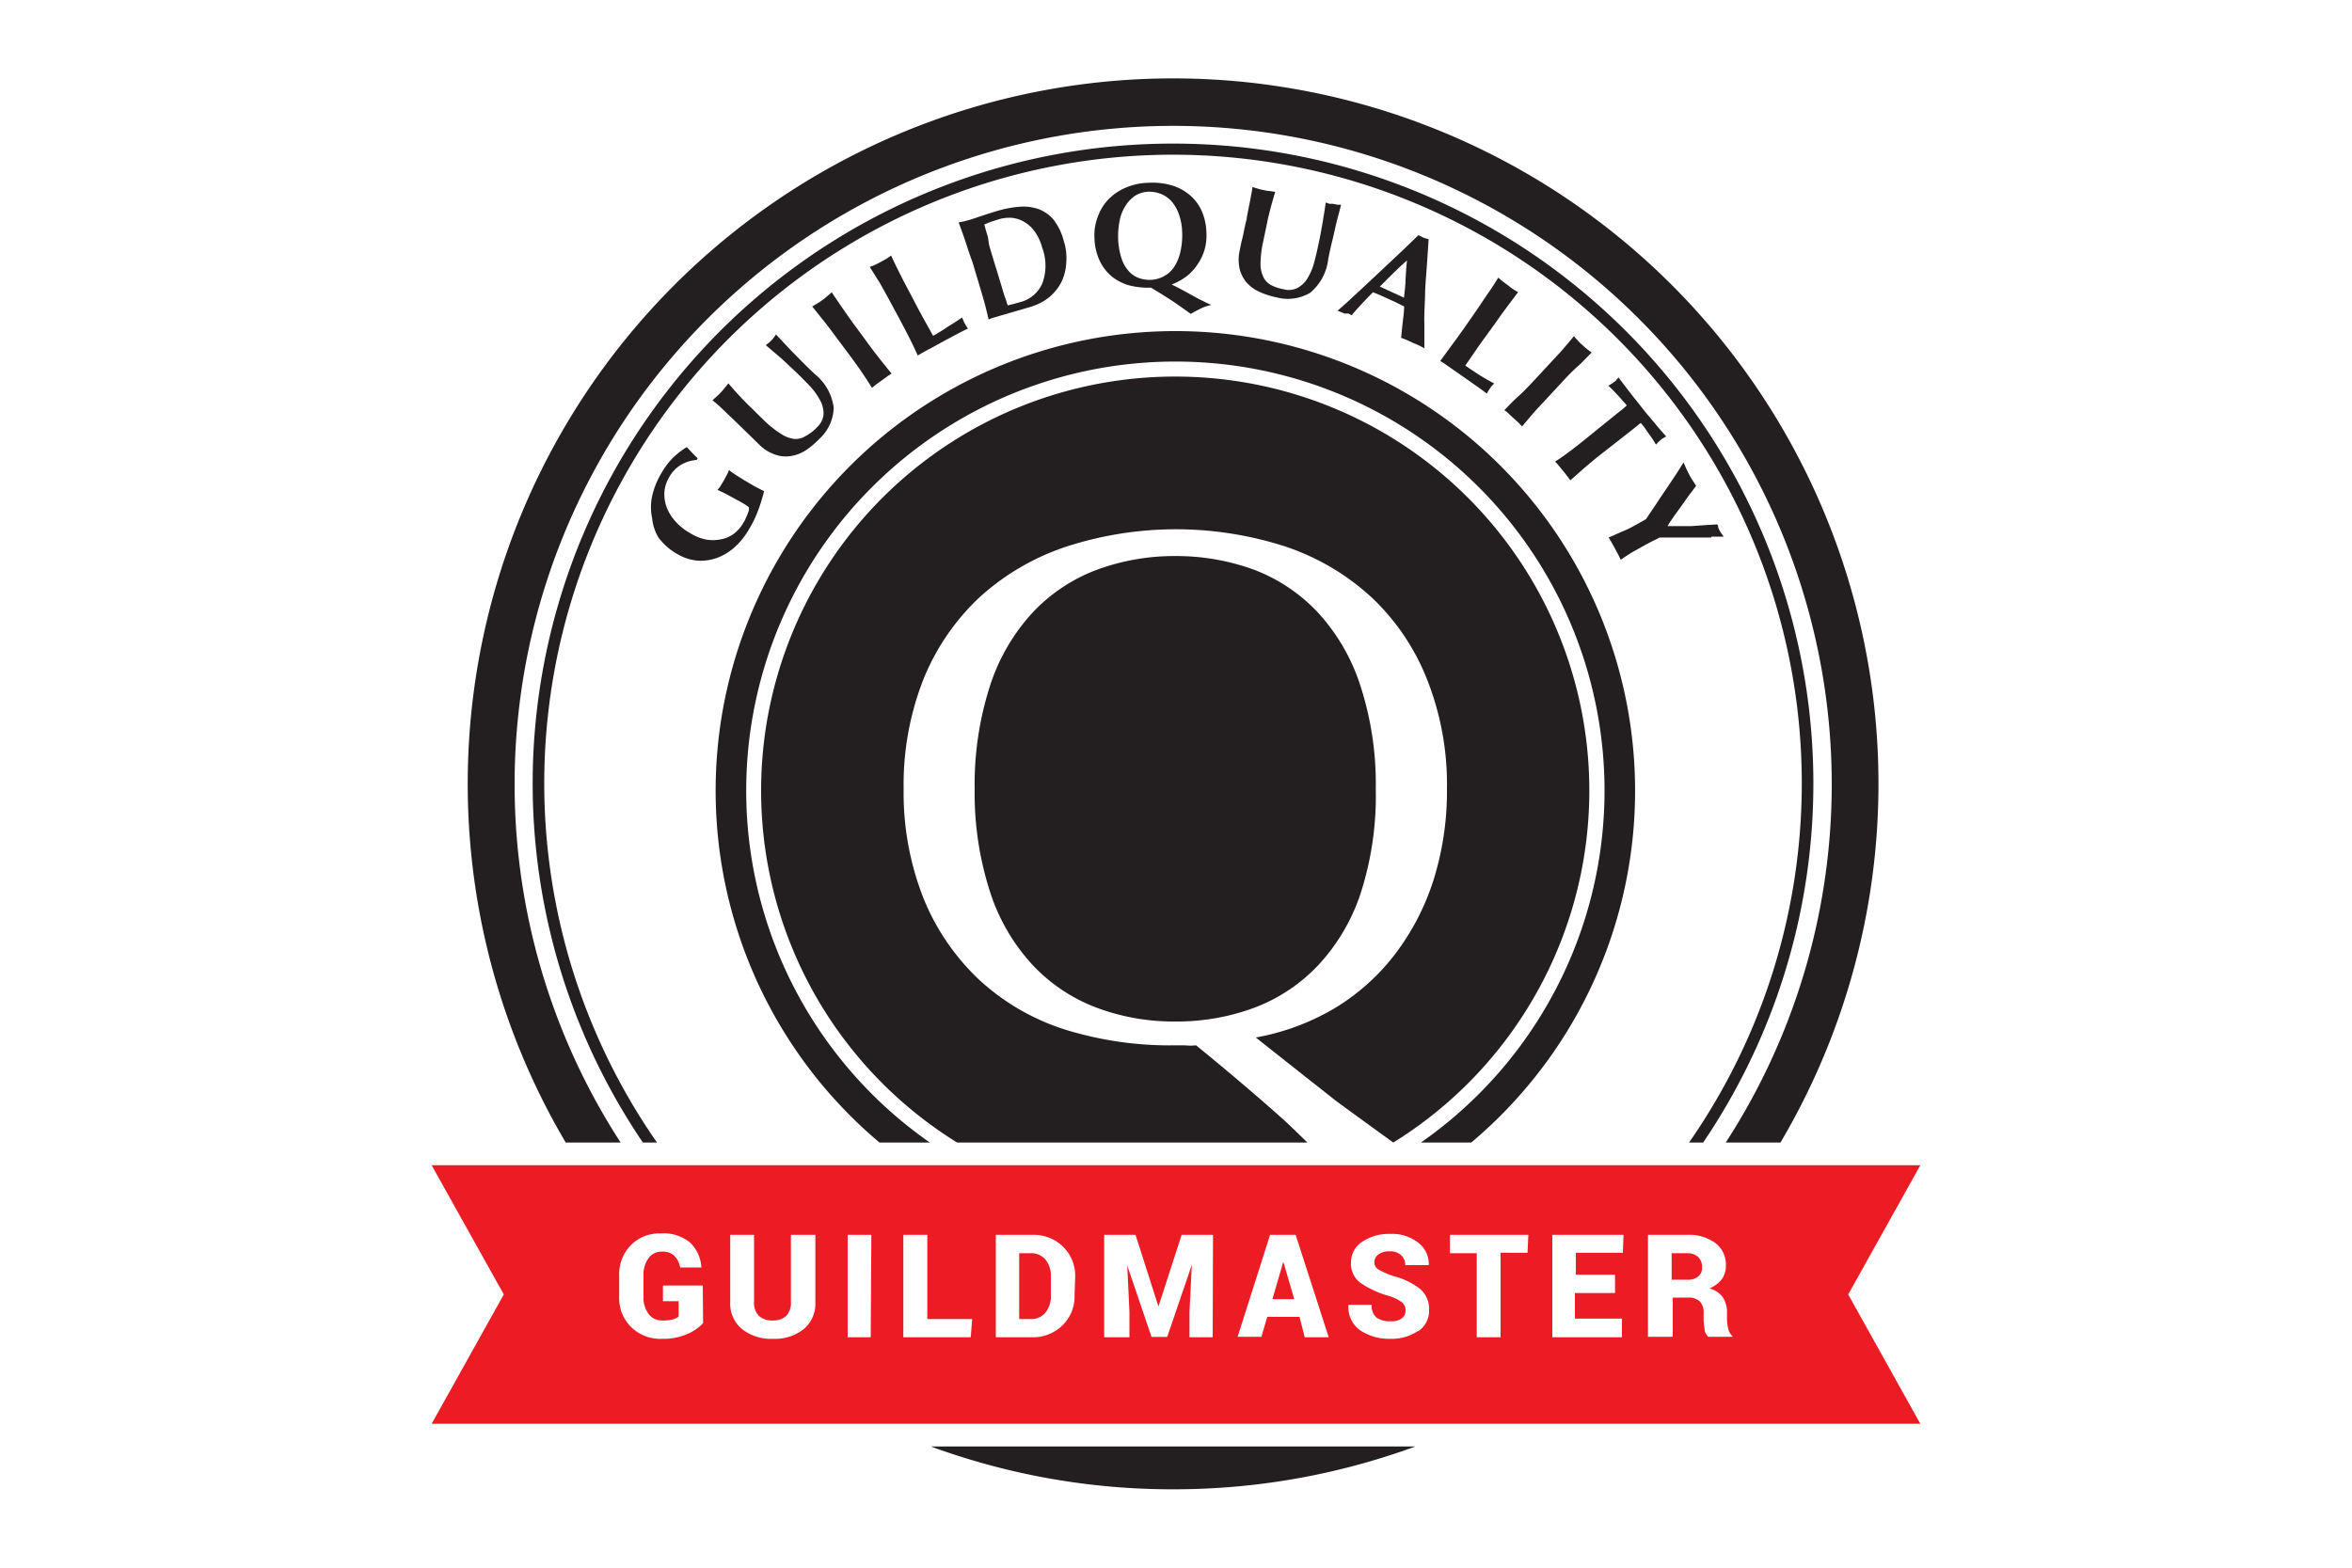 <svg id="Layer_1" data-name="Layer 1" xmlns="http://www.w3.org/2000/svg" viewBox="0 0 150 100"><defs><style>.cls-1{fill:#231f20;}.cls-2{fill:#ec1c24;}</style></defs><title>logo-guildmaster</title><path class="cls-1" d="M75,21.12A29.32,29.32,0,0,0,56.09,72.88H59.3a27.37,27.37,0,1,1,31.32,0h3.21A29.32,29.32,0,0,0,75,21.12Z"/><path class="cls-1" d="M88.86,72.88h0a26.41,26.41,0,1,0-27.82,0H83.38c-.64-.63-1.25-1.21-1.6-1.53-1.73-1.54-3.56-3.09-5.5-4.67a3.18,3.18,0,0,1-.7,0h-.64a22.57,22.57,0,0,1-7-1,14.58,14.58,0,0,1-5.48-3.17,14.73,14.73,0,0,1-3.56-5.2,18.33,18.33,0,0,1-1.27-7,18.35,18.35,0,0,1,1.27-7,14.73,14.73,0,0,1,3.56-5.2A15.41,15.41,0,0,1,68,34.87a22.66,22.66,0,0,1,14,0,15.24,15.24,0,0,1,5.48,3.24A14.48,14.48,0,0,1,91,43.31a18.16,18.16,0,0,1,1.28,7,18.88,18.88,0,0,1-.88,5.9,15.62,15.62,0,0,1-2.48,4.72,13.85,13.85,0,0,1-3.83,3.4,15.09,15.09,0,0,1-5,1.85c1.66,1.32,3.35,2.65,5.06,4C85.75,70.63,87.79,72.11,88.86,72.88Z"/><path class="cls-1" d="M87.74,50.31a20.24,20.24,0,0,0-1-6.63,12.55,12.55,0,0,0-2.7-4.62A10.9,10.9,0,0,0,80,36.35a14.42,14.42,0,0,0-5.06-.88,14.24,14.24,0,0,0-5,.88,10.82,10.82,0,0,0-4.07,2.71,12.56,12.56,0,0,0-2.71,4.62,20.51,20.51,0,0,0-1,6.63,20.48,20.48,0,0,0,1,6.64,12.48,12.48,0,0,0,2.71,4.62,10.82,10.82,0,0,0,4.07,2.71,14,14,0,0,0,5,.88A14.2,14.2,0,0,0,80,64.28a10.9,10.9,0,0,0,4.07-2.71A12.46,12.46,0,0,0,86.77,57,20.22,20.22,0,0,0,87.74,50.31Z"/><path class="cls-1" d="M46.88,34.88a4.92,4.92,0,0,0,.93-1.19,6.92,6.92,0,0,0,.54-1.13,10.9,10.9,0,0,0,.38-1.23l-.26-.13L48.09,31l-.27-.16-.41-.24-.4-.25-.32-.21-.2-.16a1.43,1.43,0,0,1-.1.25l-.24.44-.23.38-.16.2.45.21,1,.54.32.19a1.72,1.72,0,0,1,.23.17,1,1,0,0,1,0,.19,1.52,1.52,0,0,1-.09.25,1.69,1.69,0,0,1-.12.28,1.17,1.17,0,0,1-.13.25,2.36,2.36,0,0,1-.65.74,2,2,0,0,1-.84.34,2.5,2.5,0,0,1-.94,0A3.24,3.24,0,0,1,44,34a3.62,3.62,0,0,1-1-.83,2.77,2.77,0,0,1-.52-.92,2.35,2.35,0,0,1-.1-.94,2.14,2.14,0,0,1,.28-.84,2.11,2.11,0,0,1,.77-.82,2.35,2.35,0,0,1,1-.31l.06-.11c-.12-.11-.24-.23-.35-.35l-.34-.36a5,5,0,0,0-.88.68,4.65,4.65,0,0,0-.75,1,5.06,5.06,0,0,0-.58,1.45,3.32,3.32,0,0,0,0,1.4A2.94,2.94,0,0,0,42,34.3a3.93,3.93,0,0,0,1.21,1.05,3,3,0,0,0,1.27.41,3.06,3.06,0,0,0,1.24-.17A3.51,3.51,0,0,0,46.88,34.88Z"/><path class="cls-1" d="M51.35,27.83a1.17,1.17,0,0,1-.68.17,1.94,1.94,0,0,1-.84-.31,6.57,6.57,0,0,1-1.09-.86L47.6,25.71c-.37-.37-.75-.79-1.15-1.26a3.15,3.15,0,0,1-.24.3A3.58,3.58,0,0,1,46,25a3.44,3.44,0,0,1-.27.27l-.29.26c.12.1.3.25.53.46l.89.85.35.34.35.34.4.39.48.47a2.64,2.64,0,0,0,1,.62,2,2,0,0,0,1,.09,2.47,2.47,0,0,0,.94-.36,5.27,5.27,0,0,0,.87-.73,2.81,2.81,0,0,0,.92-2,3.28,3.28,0,0,0-1.21-2.14c-.3-.28-.57-.55-.83-.81l-.71-.72-.55-.59c-.16-.17-.29-.3-.38-.41a1.43,1.43,0,0,1-.14.2,1.19,1.19,0,0,1-.15.18l-.16.15-.2.16,1,.85.95.89c.31.3.61.6.89.9a4.06,4.06,0,0,1,.63.89,1.69,1.69,0,0,1,.21.87,1.24,1.24,0,0,1-.41.83A2.8,2.8,0,0,1,51.35,27.83Z"/><path class="cls-1" d="M54.52,20.77c-.31-.42-.57-.8-.8-1.13s-.46-.67-.68-1a2,2,0,0,1-.26.23,3.43,3.43,0,0,1-.33.27,4.14,4.14,0,0,1-.35.23l-.3.18.76.95q.38.48.84,1.11l.75,1c.31.42.58.79.81,1.13s.44.66.65,1l.27-.22.35-.25.34-.25.29-.19q-.37-.45-.75-.93c-.25-.32-.53-.68-.83-1.1Z"/><path class="cls-1" d="M59.51,21.42l-.42-.75-.5-.91L58,18.63c-.25-.46-.46-.87-.64-1.23s-.36-.73-.53-1.1l-.29.2-.37.21c-.14.07-.26.14-.38.19l-.32.13.63,1c.2.35.42.75.67,1.21l.61,1.13c.24.46.46.87.64,1.23s.35.72.51,1.08l.16-.1.28-.16.49-.26.82-.45.9-.48.56-.28a.53.53,0,0,1-.09-.11l-.12-.2a1.29,1.29,0,0,1-.1-.22.87.87,0,0,1-.07-.17c-.3.21-.6.4-.91.59A10.63,10.63,0,0,1,59.51,21.42Z"/><path class="cls-1" d="M62,16.66l.37,1.23c.15.5.28.94.39,1.33s.2.78.29,1.16a2,2,0,0,1,.32-.12l.41-.12.83-.24,1.16-.34A3.48,3.48,0,0,0,66.86,19a3.05,3.05,0,0,0,.8-.95A3.14,3.14,0,0,0,68,16.78a3.54,3.54,0,0,0-.16-1.42A3.71,3.71,0,0,0,67.18,14a2.32,2.32,0,0,0-1-.68A3,3,0,0,0,65,13.19a7,7,0,0,0-1.45.28c-.4.12-.72.23-1,.32s-.46.16-.66.22l-.41.11-.34.07c.14.38.28.76.41,1.15S61.81,16.16,62,16.66Zm1.16-2.5.53-.17a2.31,2.31,0,0,1,.89-.09,1.93,1.93,0,0,1,.8.29,2.21,2.21,0,0,1,.64.62,3.28,3.28,0,0,1,.45,1,3.25,3.25,0,0,1,0,2.28,2.12,2.12,0,0,1-1.4,1.18l-.47.13-.33.08a2.33,2.33,0,0,1-.09-.28Q64.1,19,64,18.68l-.16-.54-.14-.46-.49-1.6-.13-.45L63,15.09c-.06-.18-.11-.34-.15-.49s-.06-.24-.08-.28Z"/><path class="cls-1" d="M76.39,16.84a3.23,3.23,0,0,0,.44-.94,3.35,3.35,0,0,0,.11-1.06,3.7,3.7,0,0,0-.34-1.47,2.9,2.9,0,0,0-.81-1,3.18,3.18,0,0,0-1.15-.57,4.34,4.34,0,0,0-1.41-.14,3.87,3.87,0,0,0-1.48.33,3.35,3.35,0,0,0-1.1.77A3.17,3.17,0,0,0,70,13.86a3.21,3.21,0,0,0-.2,1.32,3.67,3.67,0,0,0,.35,1.49,2.89,2.89,0,0,0,.8,1,3.05,3.05,0,0,0,1.13.55,4.89,4.89,0,0,0,1.33.13l.8.49.61.39.53.37.59.42c.25-.14.47-.26.68-.36a3.33,3.33,0,0,1,.63-.21,5.5,5.5,0,0,1-.51-.24c-.2-.09-.4-.2-.62-.32l-.69-.38c-.24-.13-.47-.25-.71-.36a4,4,0,0,0,1-.56A3.23,3.23,0,0,0,76.39,16.84Zm-1.11-.78a2.87,2.87,0,0,1-.42,1,1.85,1.85,0,0,1-.65.57,1.88,1.88,0,0,1-.8.22,2,2,0,0,1-.76-.11,1.51,1.51,0,0,1-.65-.43,2.25,2.25,0,0,1-.47-.81,4.68,4.68,0,0,1-.22-1.26,5.27,5.27,0,0,1,.09-1.14,2.71,2.71,0,0,1,.36-.94,2.15,2.15,0,0,1,.61-.66,1.74,1.74,0,0,1,.85-.27,2,2,0,0,1,.84.15,1.82,1.82,0,0,1,.68.49,2.62,2.62,0,0,1,.45.81,3.52,3.52,0,0,1,.2,1.08A4.67,4.67,0,0,1,75.28,16.06Z"/><path class="cls-1" d="M80.88,13.88c.12-.51.27-1.06.45-1.64L81,12.19a2.32,2.32,0,0,1-.38-.06,2.62,2.62,0,0,1-.38-.09l-.37-.11c0,.16-.06.39-.11.7l-.24,1.21c0,.16-.07.32-.1.48s-.07.31-.1.48-.07.34-.12.53-.09.42-.14.66a2.66,2.66,0,0,0,0,1.16,2.11,2.11,0,0,0,.44.87,2.36,2.36,0,0,0,.81.59,4.8,4.8,0,0,0,1.07.35,2.8,2.8,0,0,0,2.17-.28,3.26,3.26,0,0,0,1.16-2.17c.08-.39.16-.77.25-1.13s.16-.69.23-1,.14-.56.2-.78.1-.41.14-.54h-.23L85,13,84.79,13l-.24-.08c-.06.43-.13.86-.2,1.28s-.15.85-.24,1.27-.18.84-.29,1.24a3.74,3.74,0,0,1-.41,1,1.68,1.68,0,0,1-.63.64,1.21,1.21,0,0,1-.92.1,2.9,2.9,0,0,1-.77-.25,1.13,1.13,0,0,1-.5-.49,1.93,1.93,0,0,1-.2-.87,6.62,6.62,0,0,1,.16-1.38Z"/><path class="cls-1" d="M90.88,19c0-.63.06-1.27.11-1.92s.08-1.25.12-1.82l-.18-.05-.17-.06-.15-.08L90.46,15l-.9.87-1,.94-1,.94-.92.86-.78.72c-.24.21-.42.38-.56.49l.23.09.21.09L86,20l.2.11c.2-.24.42-.49.65-.73s.47-.5.71-.74l.46.19.44.2.55.25.54.27c0,.34-.05.68-.09,1s-.07.66-.1,1l.37.14.36.17.37.16c.12.06.25.12.38.2q0-.61,0-1.47C90.82,20.22,90.85,19.62,90.88,19ZM89.64,17.8c0,.39-.06.79-.1,1.19L88,18.28l.85-.85c.28-.27.57-.55.88-.82C89.69,17,89.66,17.41,89.64,17.8Z"/><path class="cls-1" d="M96.16,18.19l-.34-.25-.27-.23c-.21.35-.43.69-.65,1s-.48.72-.78,1.15l-.73,1.05c-.3.42-.57.8-.81,1.12l-.73,1,.16.09.26.18.46.32.76.53.84.59.5.37a.69.69,0,0,1,.06-.13l.13-.2a1,1,0,0,1,.14-.18l.13-.14c-.32-.17-.64-.35-.94-.54s-.6-.39-.9-.6l.49-.71c.19-.28.38-.56.59-.85l.73-1c.3-.43.57-.81.81-1.13s.49-.65.75-1a2.28,2.28,0,0,1-.3-.17A4.18,4.18,0,0,1,96.16,18.19Z"/><path class="cls-1" d="M100.91,22a2.12,2.12,0,0,1-.3-.3,1.79,1.79,0,0,1-.23-.26c-.26.32-.53.63-.79.94l-.93,1-.87.94c-.36.38-.67.71-1,1s-.57.57-.85.84a1.74,1.74,0,0,1,.27.22l.31.29.31.28.24.25.77-.91.93-1,.87-.94c.35-.38.67-.71,1-1s.57-.58.87-.86l-.28-.21A3.76,3.76,0,0,1,100.91,22Z"/><path class="cls-1" d="M103.49,26.09l-.39.31-1.83,1.48c-.4.33-.77.62-1.09.86s-.64.48-1,.7c.08.08.15.17.23.26l.27.33c.1.12.19.23.26.33l.21.28.89-.79c.31-.26.66-.56,1.07-.88L104,27.49l.39-.31.15-.13.11-.07.22.28.25.36.27.38c.08.13.16.25.22.36l.14-.15.15-.14a.88.88,0,0,1,.17-.12l.19-.11-.36-.41q-.16-.18-.33-.39l-.37-.44c-.14-.16-.3-.36-.48-.59l-.47-.59-.36-.46-.32-.42-.35-.46-.14.15c0,.06-.1.1-.15.15l-.17.11a1.18,1.18,0,0,1-.19.11l.33.32.33.35.29.33c.1.1.17.19.23.26A2.84,2.84,0,0,1,103.49,26.09Z"/><path class="cls-1" d="M109.13,34.23l.8,0-.14-.19-.12-.19-.09-.2c0-.07,0-.14-.07-.2l-.8.05-.83.06-.81,0-.72,0v0a5.32,5.32,0,0,1,.3-.47c.14-.21.3-.43.48-.67l.53-.75.51-.68-.23-.36q-.11-.16-.21-.36l-.19-.38-.17-.39-.39.62-.62.93c-.23.34-.47.69-.71,1.06s-.47.68-.67,1l-.38.22-.38.21a6.81,6.81,0,0,1-.82.39l-.81.36a4.05,4.05,0,0,1,.21.35L103,35l.19.35c.06.12.12.24.17.36.28-.2.56-.38.83-.54l.83-.46.42-.22c.14-.06.27-.13.4-.2l1.09,0h2.22Z"/><path class="cls-1" d="M74.82,9.16A40.82,40.82,0,0,0,41,72.88h.9a40.1,40.1,0,1,1,65.82,0h.9A40.82,40.82,0,0,0,74.82,9.16Z"/><path class="cls-1" d="M74.82,95a44.7,44.7,0,0,0,15.44-2.73H59.37A44.71,44.71,0,0,0,74.82,95Z"/><path class="cls-1" d="M74.82,5A45,45,0,0,0,36.08,72.88h3.5a42,42,0,1,1,70.48,0h3.49A45,45,0,0,0,74.82,5Z"/><path class="cls-2" d="M107.61,79.94h-1v1.69h1a1,1,0,0,0,.7-.21.72.72,0,0,0,.24-.59.87.87,0,0,0-.25-.65A1,1,0,0,0,107.61,79.94Z"/><path class="cls-2" d="M122.47,74.33H27.53l4.6,8.24-4.6,8.25h94.94l-4.6-8.25ZM44.84,84.4a2.83,2.83,0,0,1-1,.69,3.69,3.69,0,0,1-1.59.31,2.65,2.65,0,0,1-2-.75,2.58,2.58,0,0,1-.76-1.93V81.36a2.64,2.64,0,0,1,.74-1.93,2.54,2.54,0,0,1,1.9-.75,2.65,2.65,0,0,1,1.88.58,2.37,2.37,0,0,1,.72,1.59v0H43.38A1.41,1.41,0,0,0,43,80.1a1.06,1.06,0,0,0-.78-.26,1,1,0,0,0-.86.42,1.76,1.76,0,0,0-.32,1.09v1.37a1.74,1.74,0,0,0,.32,1.09,1.05,1.05,0,0,0,.89.42,2.33,2.33,0,0,0,.66-.07.91.91,0,0,0,.37-.18V83h-1V82h2.54ZM52,83.05a2.11,2.11,0,0,1-.74,1.73,2.93,2.93,0,0,1-1.94.62,3,3,0,0,1-2-.62,2.12,2.12,0,0,1-.75-1.73V78.77h1.52v4.28a1.18,1.18,0,0,0,.31.89,1.26,1.26,0,0,0,.88.29,1.21,1.21,0,0,0,.86-.29,1.18,1.18,0,0,0,.3-.89V78.77H52Zm3.53,2.25H54.06V78.77h1.51Zm6.38,0H57.61V78.77h1.53v5.37H62Zm6.62-2.68a2.55,2.55,0,0,1-.78,1.93,2.65,2.65,0,0,1-1.93.75H63.51V78.77h2.35a2.65,2.65,0,0,1,1.93.75,2.57,2.57,0,0,1,.78,1.93Zm8.81,2.68H75.86V83.68l.15-3h0l-1.57,4.6h-1l-1.55-4.56h0l.14,2.94V85.3H70.42V78.77h2l1.46,4.57h0l1.48-4.57h2Zm5.87,0L82.88,84H80.82l-.37,1.27H78.93L81,78.77h1.63l2.11,6.53Zm7.21-.39a3,3,0,0,1-1.77.49,3.33,3.33,0,0,1-1.93-.56A1.81,1.81,0,0,1,86,83.23v0h1.48a1,1,0,0,0,.3.81,1.5,1.5,0,0,0,.93.24,1.08,1.08,0,0,0,.7-.19.61.61,0,0,0,.23-.49.65.65,0,0,0-.23-.53,2.81,2.81,0,0,0-.82-.4,6.06,6.06,0,0,1-1.83-.84,1.52,1.52,0,0,1-.6-1.29,1.57,1.57,0,0,1,.71-1.33,3.06,3.06,0,0,1,1.8-.5,2.69,2.69,0,0,1,1.78.56,1.69,1.69,0,0,1,.67,1.43v0H89.62a.83.83,0,0,0-.26-.63,1,1,0,0,0-.73-.25,1.16,1.16,0,0,0-.72.2.63.63,0,0,0-.26.5.53.53,0,0,0,.26.46,5.07,5.07,0,0,0,1,.43,4.55,4.55,0,0,1,1.67.82,1.65,1.65,0,0,1,.56,1.33A1.57,1.57,0,0,1,90.46,84.91Zm7-5H95.7V85.3H94.18V79.94H92.47V78.77h5Zm6.08,0h-3v1.4H103v1.17h-2.56v1.63h3V85.3H99V78.77h4.54Zm7,5.36h-1.56a.75.75,0,0,1-.23-.49,4,4,0,0,1-.06-.66v-.39a1,1,0,0,0-.24-.71,1,1,0,0,0-.73-.25h-1v2.5H105.1V78.77h2.51a2.82,2.82,0,0,1,1.8.53,1.72,1.72,0,0,1,.66,1.43,1.47,1.47,0,0,1-.26.87,2,2,0,0,1-.79.59,1.49,1.49,0,0,1,.86.57,1.72,1.72,0,0,1,.26,1v.41a2.59,2.59,0,0,0,.08.58.79.79,0,0,0,.26.47Z"/><path class="cls-2" d="M65.76,79.94H65v4.2h.73a1.15,1.15,0,0,0,.95-.42,1.66,1.66,0,0,0,.34-1.1V81.44a1.65,1.65,0,0,0-.34-1.09A1.18,1.18,0,0,0,65.76,79.94Z"/><polygon class="cls-2" points="81.83 80.53 81.15 82.87 82.54 82.87 81.86 80.53 81.83 80.53"/></svg>